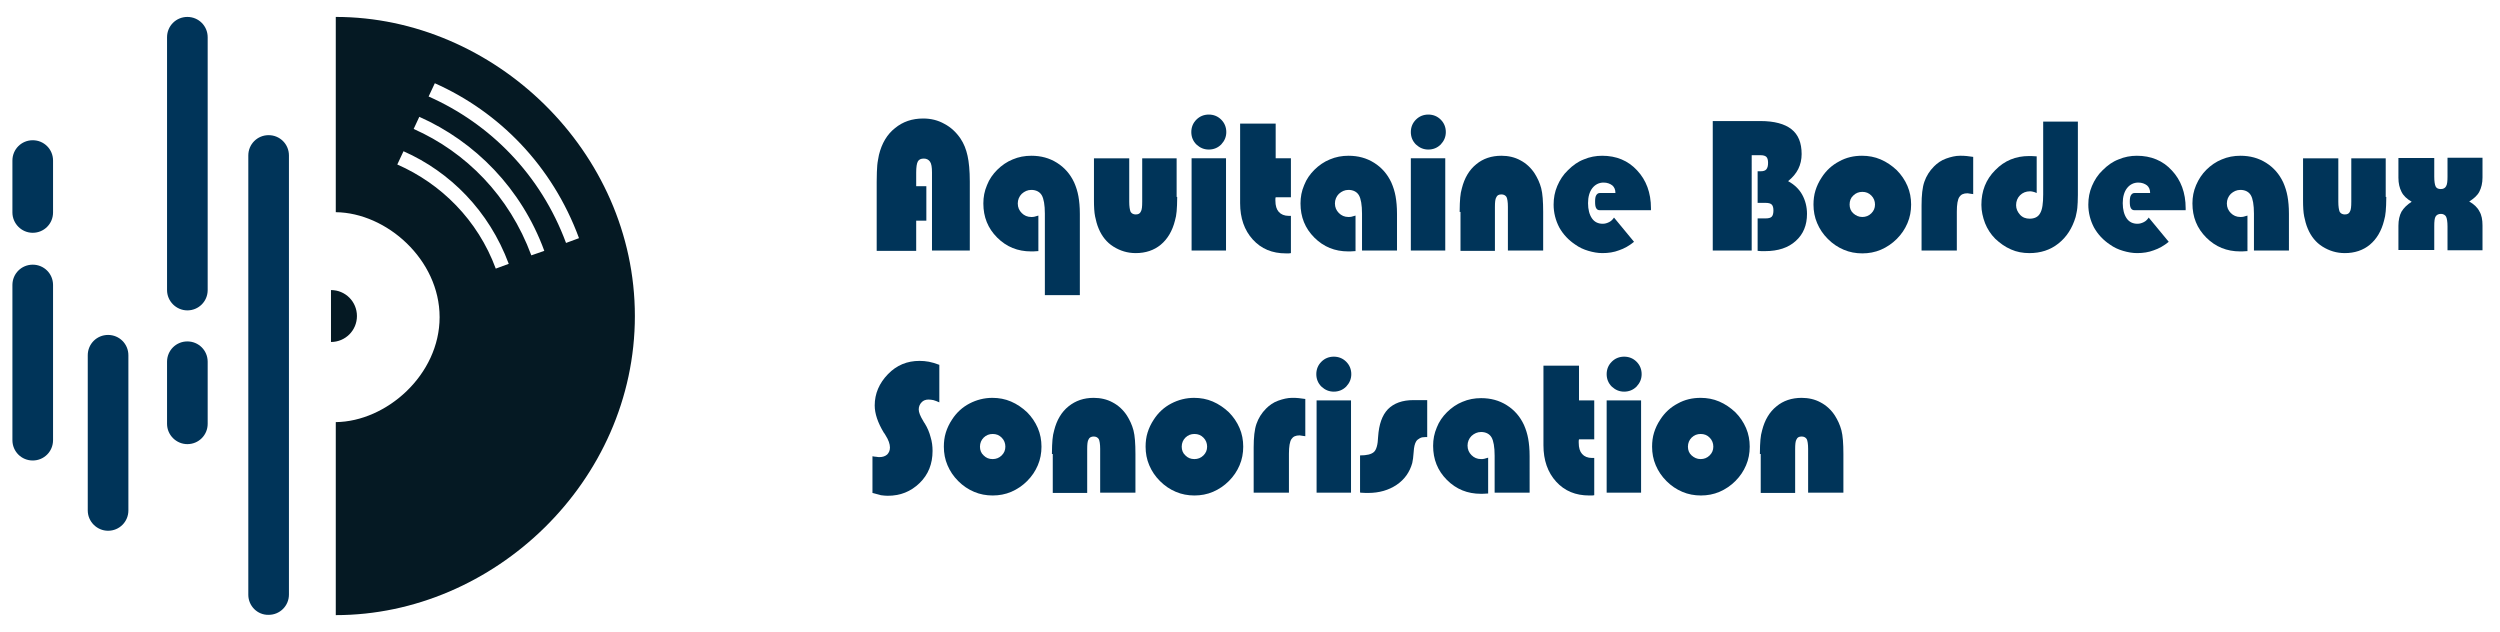 <?xml version="1.0" encoding="utf-8"?>
<!-- Generator: Adobe Illustrator 19.0.0, SVG Export Plug-In . SVG Version: 6.00 Build 0)  -->
<svg version="1.1" id="Layer_1" xmlns="http://www.w3.org/2000/svg" xmlns:xlink="http://www.w3.org/1999/xlink" x="0px" y="0px"
	 viewBox="-101 889 886 224" style="enable-background:new -101 889 886 224;" xml:space="preserve">
<style type="text/css">
	.st0{enable-background:new    ;}
	.st1{fill:#003459;}
	.st2{fill:#051923;}
</style>
<g id="XMLID_14_">
	<g id="XMLID_51_">
		<g class="st0">
			<path class="st1" d="M209.7,977.8v-24.4c0-2.6,0.1-4.5,0.2-5.8c0.1-1.3,0.4-2.5,0.6-3.7c1-4.1,2.9-7.3,5.7-9.5
				c2.8-2.3,6.1-3.4,10-3.4c2.7,0,5.2,0.6,7.5,1.9c2.3,1.2,4.2,3,5.7,5.2c1.2,1.8,2,3.8,2.5,6.1c0.5,2.2,0.8,5.3,0.8,9.2v24.4h-13.4
				v-27.7c0-1.8-0.2-3.1-0.7-3.8s-1.2-1.1-2.2-1.1c-1,0-1.7,0.3-2.1,1c-0.4,0.7-0.6,2-0.6,4v4.8h3.6v12.2h-3.6v10.7H209.7z"/>
			<path class="st1" d="M281.6,993.6h-12.3v-28.9c0-3.1-0.4-5.3-1.1-6.5s-2-1.9-3.7-1.9c-1.3,0-2.4,0.5-3.4,1.4
				c-0.9,0.9-1.4,2.1-1.4,3.4c0,1.4,0.5,2.5,1.4,3.4s2,1.4,3.4,1.4c0.3,0,0.7,0,1.1-0.1c0.4-0.1,0.8-0.2,1.4-0.4V978l-0.2,0
				c-1.1,0.1-1.9,0.1-2.4,0.1c-4.7,0-8.7-1.6-12-4.9c-3.3-3.3-4.9-7.3-4.9-12.1c0-2.3,0.4-4.4,1.3-6.5c0.8-2.1,2.1-3.9,3.6-5.4
				c1.6-1.6,3.5-2.9,5.5-3.7c2.1-0.9,4.3-1.3,6.6-1.3c3.4,0,6.4,0.8,9.1,2.5c2.7,1.7,4.7,4,6.1,7c0.7,1.6,1.2,3.2,1.5,4.9
				c0.3,1.7,0.5,3.7,0.5,6.2v2.4V993.6z"/>
			<path class="st1" d="M316.2,958.8c0,2.2-0.1,3.9-0.2,5.1c-0.1,1.2-0.3,2.3-0.6,3.3c-0.9,3.6-2.6,6.5-5,8.5c-2.4,2-5.4,3-8.9,3
				c-2.9,0-5.5-0.8-7.9-2.3s-4.1-3.7-5.2-6.3c-0.6-1.4-1-2.9-1.3-4.4c-0.3-1.5-0.4-3.4-0.4-5.7v-1.2v-13.7h12.5v15.4
				c0,1.7,0.2,2.9,0.5,3.6c0.4,0.6,1,0.9,1.8,0.9c0.9,0,1.5-0.3,1.8-1c0.4-0.6,0.5-1.8,0.5-3.5v-15.4h12.2V958.8z"/>
			<path class="st1" d="M321.2,935.8c0-1.7,0.6-3.2,1.8-4.4c1.2-1.2,2.7-1.8,4.4-1.8c1.7,0,3.2,0.6,4.4,1.8c1.2,1.2,1.8,2.7,1.8,4.4
				c0,1.7-0.6,3.1-1.8,4.4c-1.2,1.2-2.7,1.8-4.4,1.8c-1.7,0-3.1-0.6-4.4-1.8C321.8,939,321.2,937.5,321.2,935.8z M333.5,977.8h-12.2
				v-32.7h12.2V977.8z"/>
			<path class="st1" d="M356.5,958.9h-5.4c0,0.1-0.1,0.3-0.1,0.5s0,0.4,0,0.7c0,1.8,0.4,3.1,1.2,4c0.8,0.9,2,1.4,3.5,1.4h0.8v13.2
				c-0.2,0-0.4,0.1-0.7,0.1s-0.6,0-1.1,0c-4.8,0-8.7-1.6-11.7-4.9c-3-3.3-4.5-7.6-4.5-12.9v-28.2h12.6v12.3h5.4V958.9z"/>
			<path class="st1" d="M394,977.8h-12.3v-13.1c0-3.1-0.4-5.3-1.1-6.5s-2-1.9-3.7-1.9c-1.3,0-2.4,0.5-3.4,1.4
				c-0.9,0.9-1.4,2.1-1.4,3.4c0,1.4,0.5,2.5,1.4,3.4s2,1.4,3.4,1.4c0.3,0,0.7,0,1.1-0.1c0.4-0.1,0.8-0.2,1.4-0.4V978l-0.2,0
				c-1.1,0.1-1.9,0.1-2.4,0.1c-4.7,0-8.7-1.6-12-4.9c-3.3-3.3-4.9-7.3-4.9-12.1c0-2.3,0.4-4.4,1.3-6.5c0.8-2.1,2.1-3.9,3.6-5.4
				c1.6-1.6,3.5-2.9,5.5-3.7c2.1-0.9,4.3-1.3,6.6-1.3c3.4,0,6.4,0.8,9.1,2.5c2.7,1.7,4.7,4,6.1,7c0.7,1.6,1.2,3.2,1.5,4.9
				c0.3,1.7,0.5,3.7,0.5,6.2v2.4V977.8z"/>
			<path class="st1" d="M399,935.8c0-1.7,0.6-3.2,1.8-4.4s2.7-1.8,4.4-1.8c1.7,0,3.2,0.6,4.4,1.8c1.2,1.2,1.8,2.7,1.8,4.4
				c0,1.7-0.6,3.1-1.8,4.4c-1.2,1.2-2.7,1.8-4.4,1.8c-1.7,0-3.1-0.6-4.4-1.8C399.6,939,399,937.5,399,935.8z M411.3,977.8H399v-32.7
				h12.2V977.8z"/>
			<path class="st1" d="M416.3,964.1c0-2.2,0.1-3.9,0.2-5.1c0.1-1.2,0.3-2.3,0.6-3.3c0.9-3.6,2.6-6.5,5.1-8.5c2.4-2,5.4-3,8.9-3
				c2.4,0,4.7,0.5,6.7,1.6c2.1,1.1,3.8,2.7,5.1,4.7c1,1.6,1.8,3.3,2.3,5.2c0.5,1.9,0.7,4.7,0.7,8.4v13.7h-12.5v-15.5
				c0-1.7-0.2-2.9-0.5-3.5c-0.4-0.6-1-0.9-1.8-0.9c-0.9,0-1.5,0.3-1.8,1c-0.4,0.6-0.5,1.8-0.5,3.5v15.5h-12.2V964.1z"/>
			<path class="st1" d="M478.1,974.7c-1.7,1.4-3.5,2.4-5.3,3c-1.8,0.7-3.8,1-5.9,1c-1.7,0-3.3-0.3-5-0.8s-3.2-1.2-4.6-2.2
				c-2.4-1.6-4.3-3.6-5.7-6.1c-1.3-2.5-2-5.2-2-8.1c0-2.3,0.4-4.5,1.3-6.6c0.9-2.1,2.1-4,3.8-5.6c1.7-1.7,3.5-3,5.6-3.8
				c2.1-0.9,4.3-1.3,6.5-1.3c5,0,9.2,1.7,12.4,5.2c3.2,3.4,4.9,7.9,4.9,13.4v0.7h-18.1c-0.6,0-1-0.2-1.3-0.7
				c-0.3-0.5-0.4-1.2-0.4-2.3s0.1-1.8,0.4-2.3c0.3-0.5,0.7-0.8,1.3-0.8h5.5v-0.1c0-1.1-0.4-2-1.1-2.6c-0.8-0.6-1.8-1-3.1-1
				c-1.6,0-3,0.7-4,2c-1,1.3-1.5,3.1-1.5,5.3c0,2.3,0.5,4.1,1.4,5.4c0.9,1.3,2.2,1.9,3.8,1.9c0.8,0,1.5-0.2,2.3-0.6s1.3-1,1.7-1.6
				L478.1,974.7z"/>
			<path class="st1" d="M519.7,977.8h-13.7v-45.9h16.9c4.9,0,8.6,1,11,2.9c2.4,1.9,3.6,4.8,3.6,8.8c0,1.9-0.4,3.7-1.2,5.3
				c-0.8,1.6-2,3-3.6,4.3c2.2,1.2,3.9,2.8,5,4.8c1.1,2,1.7,4.3,1.7,6.8c0,4-1.3,7.2-4,9.6c-2.6,2.4-6.3,3.6-10.8,3.6
				c-0.3,0-0.7,0-1,0c-0.4,0-0.9,0-1.7-0.1v-11.5h2.9c1,0,1.7-0.2,2.1-0.6c0.4-0.4,0.6-1.2,0.6-2.2c0-1-0.2-1.7-0.6-2.1
				s-1.1-0.6-2.1-0.6h-2.9v-11.2h1c1,0,1.7-0.2,2.1-0.7c0.4-0.5,0.6-1.2,0.6-2.3c0-1-0.2-1.7-0.6-2.1c-0.4-0.4-1.1-0.6-2.1-0.6h-3.1
				V977.8z"/>
			<path class="st1" d="M541.7,961.5c0-1.7,0.2-3.4,0.7-5s1.2-3.1,2.2-4.6c1.6-2.5,3.7-4.4,6.2-5.7c2.5-1.4,5.2-2,8.1-2
				c2.3,0,4.5,0.4,6.6,1.3c2.1,0.9,4,2.2,5.7,3.8c1.6,1.6,2.9,3.5,3.8,5.6c0.9,2.1,1.3,4.3,1.3,6.6c0,2.3-0.4,4.5-1.3,6.6
				c-0.9,2.1-2.1,3.9-3.8,5.6c-1.6,1.6-3.5,2.9-5.6,3.8c-2.1,0.9-4.3,1.3-6.6,1.3c-2.3,0-4.5-0.4-6.6-1.3c-2.1-0.9-3.9-2.1-5.6-3.8
				c-1.7-1.7-2.9-3.5-3.8-5.6S541.7,963.8,541.7,961.5z M554.5,961.5c0,1.2,0.4,2.3,1.3,3.1s1.9,1.3,3.2,1.3c1.2,0,2.3-0.4,3.2-1.3
				s1.3-1.9,1.3-3.1c0-1.2-0.4-2.3-1.3-3.2c-0.9-0.9-1.9-1.3-3.2-1.3c-1.2,0-2.3,0.4-3.2,1.3C554.9,959.1,554.5,960.2,554.5,961.5z"
				/>
			<path class="st1" d="M592.5,964v13.8H580v-16c0-3.6,0.3-6.4,1-8.4c0.7-2,1.8-3.8,3.4-5.4c1.2-1.2,2.6-2.2,4.3-2.8s3.3-1,4.9-1
				c0.8,0,1.6,0,2.4,0.1c0.8,0.1,1.5,0.2,2.3,0.3v13.2c-0.1,0-0.4-0.1-0.7-0.1c-0.7-0.1-1.1-0.2-1.3-0.2c-1.4,0-2.3,0.4-2.9,1.3
				C592.8,959.7,592.5,961.4,592.5,964z"/>
			<path class="st1" d="M635.4,931.9v26.2c0,1.9-0.1,3.5-0.2,4.6c-0.1,1.1-0.4,2.2-0.6,3.2c-1.2,4-3.2,7.1-6.1,9.4
				c-2.9,2.3-6.3,3.4-10.3,3.4c-2.3,0-4.5-0.4-6.5-1.3c-2.1-0.9-3.9-2.2-5.6-3.8c-1.6-1.6-2.8-3.5-3.6-5.5c-0.8-2.1-1.3-4.3-1.3-6.5
				c0-4.9,1.6-9,4.9-12.3c3.3-3.4,7.3-5,12-5c0.5,0,1.3,0,2.5,0.1c0.1,0,0.1,0,0.2,0v13c-0.6-0.3-1.1-0.4-1.5-0.5
				c-0.4-0.1-0.7-0.1-0.9-0.1c-1.4,0-2.6,0.5-3.5,1.4s-1.4,2.1-1.4,3.5c0,1.3,0.5,2.4,1.4,3.4c0.9,1,2.1,1.4,3.4,1.4
				c1.7,0,3-0.6,3.7-1.9c0.8-1.3,1.1-3.5,1.1-6.7v-25.8H635.4z"/>
			<path class="st1" d="M667.6,974.7c-1.7,1.4-3.5,2.4-5.3,3c-1.8,0.7-3.8,1-5.9,1c-1.7,0-3.3-0.3-5-0.8s-3.2-1.2-4.6-2.2
				c-2.4-1.6-4.3-3.6-5.7-6.1c-1.3-2.5-2-5.2-2-8.1c0-2.3,0.4-4.5,1.3-6.6s2.1-4,3.8-5.6c1.7-1.7,3.5-3,5.6-3.8
				c2.1-0.9,4.3-1.3,6.5-1.3c5,0,9.2,1.7,12.4,5.2c3.2,3.4,4.9,7.9,4.9,13.4v0.7h-18.1c-0.6,0-1-0.2-1.3-0.7
				c-0.3-0.5-0.4-1.2-0.4-2.3s0.1-1.8,0.4-2.3s0.7-0.8,1.3-0.8h5.5v-0.1c0-1.1-0.4-2-1.1-2.6c-0.8-0.6-1.8-1-3.1-1c-1.6,0-3,0.7-4,2
				c-1,1.3-1.5,3.1-1.5,5.3c0,2.3,0.5,4.1,1.4,5.4s2.2,1.9,3.8,1.9c0.8,0,1.5-0.2,2.3-0.6c0.8-0.4,1.3-1,1.7-1.6L667.6,974.7z"/>
			<path class="st1" d="M710.1,977.8h-12.3v-13.1c0-3.1-0.4-5.3-1.1-6.5s-2-1.9-3.7-1.9c-1.3,0-2.4,0.5-3.4,1.4
				c-0.9,0.9-1.4,2.1-1.4,3.4c0,1.4,0.5,2.5,1.4,3.4s2,1.4,3.4,1.4c0.3,0,0.7,0,1.1-0.1c0.4-0.1,0.8-0.2,1.4-0.4V978l-0.2,0
				c-1.1,0.1-1.9,0.1-2.4,0.1c-4.7,0-8.7-1.6-12-4.9c-3.3-3.3-4.9-7.3-4.9-12.1c0-2.3,0.4-4.4,1.3-6.5s2.1-3.9,3.6-5.4
				c1.6-1.6,3.5-2.9,5.5-3.7c2.1-0.9,4.3-1.3,6.6-1.3c3.4,0,6.4,0.8,9.1,2.5s4.7,4,6.1,7c0.7,1.6,1.2,3.2,1.5,4.9
				c0.3,1.7,0.5,3.7,0.5,6.2v2.4V977.8z"/>
			<path class="st1" d="M744.7,958.8c0,2.2-0.1,3.9-0.2,5.1c-0.1,1.2-0.3,2.3-0.6,3.3c-0.9,3.6-2.6,6.5-5,8.5c-2.4,2-5.4,3-8.9,3
				c-2.9,0-5.5-0.8-7.9-2.3s-4.1-3.7-5.2-6.3c-0.6-1.4-1-2.9-1.3-4.4c-0.3-1.5-0.4-3.4-0.4-5.7v-1.2v-13.7h12.5v15.4
				c0,1.7,0.2,2.9,0.5,3.6c0.4,0.6,1,0.9,1.8,0.9c0.9,0,1.5-0.3,1.8-1c0.4-0.6,0.5-1.8,0.5-3.5v-15.4h12.2V958.8z"/>
			<path class="st1" d="M749,977.8V969c0-2,0.4-3.7,1.1-5c0.8-1.3,2-2.5,3.6-3.5c-1.7-1-2.9-2.1-3.6-3.5s-1.1-3-1.1-5v-7h12.7v6.6
				c0,1.7,0.2,2.9,0.5,3.5c0.3,0.6,0.9,0.9,1.8,0.9c0.9,0,1.5-0.3,1.9-1s0.5-1.8,0.5-3.5v-6.6h12.4v7c0,2-0.4,3.6-1.1,5
				s-2,2.5-3.6,3.5c1.7,1,2.9,2.1,3.6,3.5c0.8,1.3,1.1,3,1.1,5v8.8h-12.4v-8.4c0-1.7-0.2-2.9-0.5-3.5s-1-1-1.8-1
				c-0.9,0-1.5,0.3-1.9,0.9c-0.4,0.6-0.5,1.8-0.5,3.5v8.4H749z"/>
		</g>
		<g class="st0">
			<path class="st1" d="M208.2,1063.7v-13c0.6,0.1,1.1,0.2,1.5,0.2c0.4,0.1,0.7,0.1,1,0.1c1.1,0,2-0.3,2.7-0.9c0.6-0.6,1-1.4,1-2.5
				c0-1.2-0.5-2.7-1.6-4.4c-0.1-0.2-0.2-0.4-0.3-0.5c-0.1-0.1-0.2-0.3-0.3-0.4c-2.1-3.5-3.2-6.7-3.2-9.6c0-4.2,1.6-7.9,4.7-11.1
				c3.1-3.2,6.8-4.7,11.2-4.7c1.1,0,2.2,0.1,3.3,0.3s2.4,0.6,3.7,1.1v13.3c-0.8-0.4-1.5-0.6-2.1-0.8c-0.6-0.1-1.1-0.2-1.7-0.2
				c-1,0-1.9,0.3-2.5,1c-0.6,0.6-1,1.5-1,2.5c0,1,0.5,2.3,1.6,4.1c0.2,0.4,0.4,0.7,0.5,0.8c1,1.6,1.7,3.3,2.1,4.9
				c0.5,1.6,0.7,3.2,0.7,4.9c0,4.6-1.5,8.4-4.6,11.4c-3.1,3-6.8,4.5-11.3,4.5c-0.8,0-1.6-0.1-2.4-0.2
				C210.2,1064.2,209.2,1064,208.2,1063.7z"/>
			<path class="st1" d="M233.5,1047.3c0-1.7,0.2-3.4,0.7-5s1.2-3.1,2.2-4.6c1.6-2.5,3.7-4.4,6.2-5.7s5.2-2,8.1-2
				c2.3,0,4.5,0.4,6.6,1.3c2.1,0.9,4,2.2,5.7,3.8c1.6,1.6,2.9,3.5,3.8,5.6c0.9,2.1,1.3,4.3,1.3,6.6c0,2.3-0.4,4.5-1.3,6.6
				c-0.9,2.1-2.1,3.9-3.8,5.6c-1.6,1.6-3.5,2.9-5.6,3.8c-2.1,0.9-4.3,1.3-6.6,1.3c-2.3,0-4.5-0.4-6.6-1.3c-2.1-0.9-3.9-2.1-5.6-3.8
				c-1.7-1.7-2.9-3.5-3.8-5.6S233.5,1049.6,233.5,1047.3z M246.3,1047.3c0,1.2,0.4,2.3,1.3,3.1c0.9,0.9,1.9,1.3,3.2,1.3
				c1.2,0,2.3-0.4,3.2-1.3c0.9-0.9,1.3-1.9,1.3-3.1c0-1.2-0.4-2.3-1.3-3.2c-0.9-0.9-1.9-1.3-3.2-1.3c-1.2,0-2.3,0.4-3.2,1.3
				C246.8,1044.9,246.3,1046,246.3,1047.3z"/>
			<path class="st1" d="M271.8,1049.9c0-2.2,0.1-3.9,0.2-5.1c0.1-1.2,0.3-2.3,0.6-3.3c0.9-3.6,2.6-6.5,5.1-8.5s5.4-3,8.9-3
				c2.4,0,4.7,0.5,6.7,1.6c2.1,1.1,3.8,2.7,5.1,4.7c1,1.6,1.8,3.3,2.3,5.2c0.5,1.9,0.7,4.7,0.7,8.4v13.7h-12.5v-15.5
				c0-1.7-0.2-2.9-0.5-3.5c-0.4-0.6-1-0.9-1.8-0.9s-1.5,0.3-1.8,1c-0.4,0.6-0.5,1.8-0.5,3.5v15.5h-12.2V1049.9z"/>
			<path class="st1" d="M305,1047.3c0-1.7,0.2-3.4,0.7-5s1.2-3.1,2.2-4.6c1.6-2.5,3.7-4.4,6.2-5.7s5.2-2,8.1-2
				c2.3,0,4.5,0.4,6.6,1.3c2.1,0.9,4,2.2,5.7,3.8c1.6,1.6,2.9,3.5,3.8,5.6c0.9,2.1,1.3,4.3,1.3,6.6c0,2.3-0.4,4.5-1.3,6.6
				c-0.9,2.1-2.1,3.9-3.8,5.6c-1.6,1.6-3.5,2.9-5.6,3.8c-2.1,0.9-4.3,1.3-6.6,1.3c-2.3,0-4.5-0.4-6.6-1.3c-2.1-0.9-3.9-2.1-5.6-3.8
				c-1.7-1.7-2.9-3.5-3.8-5.6S305,1049.6,305,1047.3z M317.8,1047.3c0,1.2,0.4,2.3,1.3,3.1c0.9,0.9,1.9,1.3,3.2,1.3
				c1.2,0,2.3-0.4,3.2-1.3c0.9-0.9,1.3-1.9,1.3-3.1c0-1.2-0.4-2.3-1.3-3.2c-0.9-0.9-1.9-1.3-3.2-1.3c-1.2,0-2.3,0.4-3.2,1.3
				C318.3,1044.9,317.8,1046,317.8,1047.3z"/>
			<path class="st1" d="M355.8,1049.8v13.8h-12.5v-16c0-3.6,0.3-6.4,1-8.4c0.7-2,1.8-3.8,3.4-5.4c1.2-1.2,2.6-2.2,4.3-2.8
				s3.3-1,4.9-1c0.8,0,1.6,0,2.4,0.1c0.8,0.1,1.5,0.2,2.3,0.3v13.2c-0.1,0-0.4-0.1-0.7-0.1c-0.7-0.1-1.1-0.2-1.3-0.2
				c-1.4,0-2.3,0.4-2.9,1.3C356.1,1045.5,355.8,1047.2,355.8,1049.8z"/>
			<path class="st1" d="M365.5,1021.6c0-1.7,0.6-3.2,1.8-4.4s2.7-1.8,4.4-1.8c1.7,0,3.2,0.6,4.4,1.8c1.2,1.2,1.8,2.7,1.8,4.4
				c0,1.7-0.6,3.1-1.8,4.4c-1.2,1.2-2.7,1.8-4.4,1.8c-1.7,0-3.1-0.6-4.4-1.8C366.1,1024.8,365.5,1023.3,365.5,1021.6z M377.8,1063.6
				h-12.2v-32.7h12.2V1063.6z"/>
			<path class="st1" d="M381,1063.5v-13.1c2.4,0,4-0.4,4.9-1.2s1.4-2.6,1.5-5.4c0.3-4.4,1.4-7.6,3.5-9.8c2.1-2.1,5.1-3.2,9-3.2h4.9
				v13.1c-0.1,0-0.2,0-0.4,0c-0.2,0-0.3,0-0.3,0c-0.7,0-1.4,0.1-1.9,0.4c-0.5,0.3-1,0.6-1.3,1.1c-0.5,0.8-0.8,2-0.9,3.8
				c-0.1,1.7-0.3,3-0.5,3.9c-0.9,3.2-2.7,5.8-5.5,7.7c-2.8,1.9-6.2,2.9-10.1,2.9c-0.6,0-1.5,0-2.8-0.1
				C381.1,1063.5,381,1063.5,381,1063.5z"/>
			<path class="st1" d="M441,1063.6h-12.3v-13.1c0-3.1-0.4-5.3-1.1-6.5s-2-1.9-3.7-1.9c-1.3,0-2.4,0.5-3.4,1.4
				c-0.9,0.9-1.4,2.1-1.4,3.4c0,1.4,0.5,2.5,1.4,3.4s2,1.4,3.4,1.4c0.3,0,0.7,0,1.1-0.1c0.4-0.1,0.8-0.2,1.4-0.4v12.7l-0.2,0
				c-1.1,0.1-1.9,0.1-2.4,0.1c-4.7,0-8.7-1.6-12-4.9c-3.3-3.3-4.9-7.3-4.9-12.1c0-2.3,0.4-4.4,1.3-6.5c0.8-2.1,2.1-3.9,3.6-5.4
				c1.6-1.6,3.5-2.9,5.5-3.7c2.1-0.9,4.3-1.3,6.6-1.3c3.4,0,6.4,0.8,9.1,2.5c2.7,1.7,4.7,4,6.1,7c0.7,1.6,1.2,3.2,1.5,4.9
				c0.3,1.7,0.5,3.7,0.5,6.2v2.4V1063.6z"/>
			<path class="st1" d="M464,1044.7h-5.4c0,0.1-0.1,0.3-0.1,0.5c0,0.2,0,0.4,0,0.7c0,1.8,0.4,3.1,1.2,4s2,1.4,3.5,1.4h0.8v13.2
				c-0.2,0-0.4,0.1-0.7,0.1s-0.6,0-1.1,0c-4.8,0-8.7-1.6-11.7-4.9c-3-3.3-4.5-7.6-4.5-12.9v-28.2h12.6v12.3h5.4V1044.7z"/>
			<path class="st1" d="M468.4,1021.6c0-1.7,0.6-3.2,1.8-4.4c1.2-1.2,2.7-1.8,4.4-1.8c1.7,0,3.2,0.6,4.4,1.8s1.8,2.7,1.8,4.4
				c0,1.7-0.6,3.1-1.8,4.4c-1.2,1.2-2.7,1.8-4.4,1.8c-1.7,0-3.1-0.6-4.4-1.8C469,1024.8,468.4,1023.3,468.4,1021.6z M480.6,1063.6
				h-12.2v-32.7h12.2V1063.6z"/>
			<path class="st1" d="M484.5,1047.3c0-1.7,0.2-3.4,0.7-5s1.2-3.1,2.2-4.6c1.6-2.5,3.7-4.4,6.2-5.7c2.5-1.4,5.2-2,8.1-2
				c2.3,0,4.5,0.4,6.6,1.3c2.1,0.9,4,2.2,5.7,3.8c1.6,1.6,2.9,3.5,3.8,5.6c0.9,2.1,1.3,4.3,1.3,6.6c0,2.3-0.4,4.5-1.3,6.6
				c-0.9,2.1-2.1,3.9-3.8,5.6c-1.6,1.6-3.5,2.9-5.6,3.8c-2.1,0.9-4.3,1.3-6.6,1.3c-2.3,0-4.5-0.4-6.6-1.3c-2.1-0.9-3.9-2.1-5.6-3.8
				c-1.7-1.7-2.9-3.5-3.8-5.6S484.5,1049.6,484.5,1047.3z M497.2,1047.3c0,1.2,0.4,2.3,1.3,3.1s1.9,1.3,3.2,1.3
				c1.2,0,2.3-0.4,3.2-1.3s1.3-1.9,1.3-3.1c0-1.2-0.4-2.3-1.3-3.2c-0.9-0.9-1.9-1.3-3.2-1.3c-1.2,0-2.3,0.4-3.2,1.3
				C497.7,1044.9,497.2,1046,497.2,1047.3z"/>
			<path class="st1" d="M522.7,1049.9c0-2.2,0.1-3.9,0.2-5.1c0.1-1.2,0.3-2.3,0.6-3.3c0.9-3.6,2.6-6.5,5.1-8.5c2.4-2,5.4-3,8.9-3
				c2.4,0,4.7,0.5,6.7,1.6c2.1,1.1,3.8,2.7,5.1,4.7c1,1.6,1.8,3.3,2.3,5.2c0.5,1.9,0.7,4.7,0.7,8.4v13.7h-12.5v-15.5
				c0-1.7-0.2-2.9-0.5-3.5c-0.4-0.6-1-0.9-1.8-0.9c-0.9,0-1.5,0.3-1.8,1c-0.4,0.6-0.5,1.8-0.5,3.5v15.5h-12.2V1049.9z"/>
		</g>
	</g>
	<g id="XMLID_20_">
		<g id="XMLID_56_">
			<path id="XMLID_108_" class="st1" d="M-69.9,1069.9v-55c0-4,3.2-7.2,7.2-7.2l0,0c4,0,7.2,3.2,7.2,7.2v55c0,4-3.2,7.2-7.2,7.2l0,0
				C-66.6,1077.1-69.9,1073.9-69.9,1069.9z"/>
			<path id="XMLID_103_" class="st1" d="M-96.6,1045v-55c0-4,3.2-7.2,7.2-7.2l0,0c4,0,7.2,3.2,7.2,7.2v55c0,4-3.2,7.2-7.2,7.2l0,0
				C-93.4,1052.2-96.6,1049-96.6,1045z"/>
			<path id="XMLID_101_" class="st1" d="M-41.8,991.8v-89.6c0-4,3.2-7.2,7.2-7.2l0,0c4,0,7.2,3.2,7.2,7.2v89.6c0,4-3.2,7.2-7.2,7.2
				l0,0C-38.5,999-41.8,995.8-41.8,991.8z"/>
			<path id="XMLID_92_" class="st1" d="M-13,1099.8V944.1c0-4,3.2-7.2,7.2-7.2l0,0c4,0,7.2,3.2,7.2,7.2v155.6c0,4-3.2,7.2-7.2,7.2
				l0,0C-9.8,1107-13,1103.7-13,1099.8z"/>
			<path id="XMLID_88_" class="st1" d="M-41.8,1039.2v-22c0-4,3.2-7.2,7.2-7.2l0,0c4,0,7.2,3.2,7.2,7.2v22c0,4-3.2,7.2-7.2,7.2l0,0
				C-38.5,1046.4-41.8,1043.2-41.8,1039.2z"/>
			<path id="XMLID_67_" class="st1" d="M-96.6,964.3v-18.4c0-4,3.2-7.2,7.2-7.2l0,0c4,0,7.2,3.2,7.2,7.2v18.4c0,4-3.2,7.2-7.2,7.2
				l0,0C-93.4,971.5-96.6,968.2-96.6,964.3z"/>
		</g>
		<path id="XMLID_48_" class="st2" d="M16.3,991.8L16.3,991.8c5.1,0,9.2,4.1,9.2,9.2l0,0c0,5.1-4.1,9.2-9.2,9.2l0,0"/>
		<path class="st2" d="M18,895v69.2c18,0.2,36.8,16.8,36.8,37.2c0,20.4-18.8,37-36.8,37.2v68.4c56,0,106-47.4,106-106
			C124,942.5,74,895,18,895z M74.7,984.2c-6.4-17.3-19.4-30.1-34.9-36.9l2.2-4.7c16.5,7.3,30.3,21.1,37.3,39.9L74.7,984.2z
			 M87.3,979.5c-7.8-21.1-23.2-36.6-41.7-44.8l2-4.3c19.8,8.8,36.2,25.4,44.3,47.5L87.3,979.5z M50.9,923.2l2.2-4.7
			c22.7,10.1,41.6,29.1,51.1,54.9l-4.6,1.7C90.6,950.8,72.6,932.8,50.9,923.2z"/>
	</g>
</g>
</svg>
